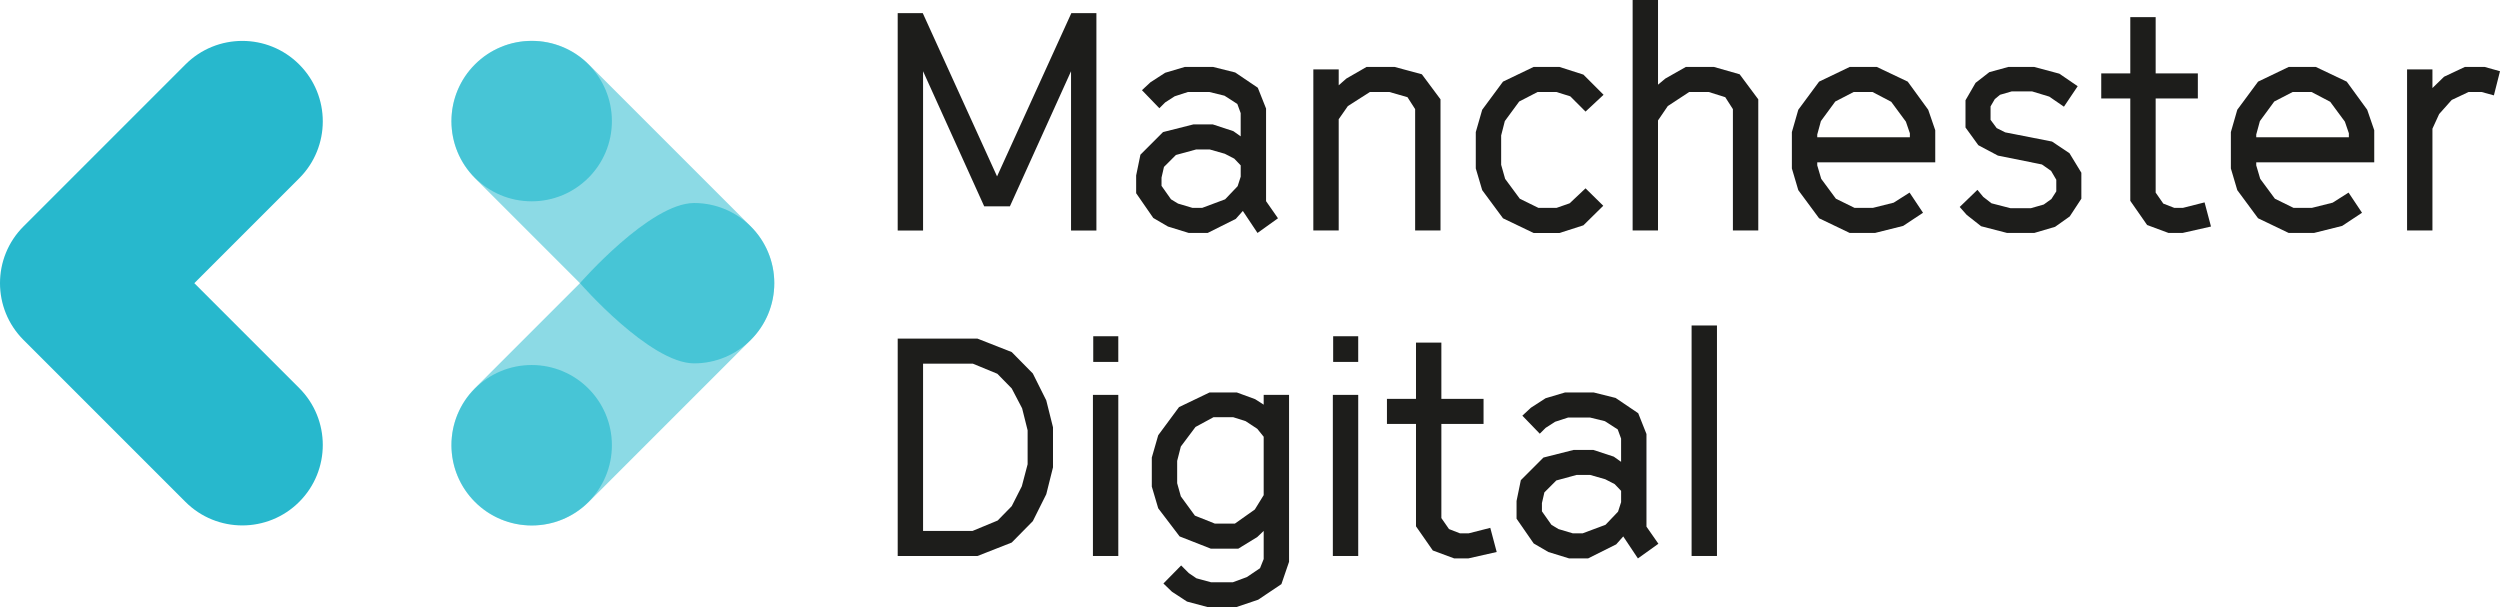<svg xmlns="http://www.w3.org/2000/svg" id="Layer_2" viewBox="0 0 3225.17 783.51"><defs><style>.cls-1{fill:#1d1d1b;}.cls-2{fill:#27b8cd;}.cls-3{opacity:.6;}.cls-3,.cls-4{fill:#1ab7cc;}.cls-4{opacity:.5;}</style></defs><g id="Layer_1-2"><path class="cls-2" d="m386.01,83.18h0c-40.54-40.54-106.26-40.54-146.8,0L30.34,292.05c-40.46,40.46-40.46,106.05,0,146.51l208.87,208.87c40.54,40.54,106.26,40.54,146.8,0h0c40.54-40.54,40.54-106.26,0-146.8l-135.32-135.32,135.32-135.32c40.54-40.54,40.54-106.26,0-146.8Z"></path><path class="cls-4" d="m612.86,83.18h0c40.54-40.54,106.26-40.54,146.8,0l208.87,208.87c40.46,40.46,40.46,106.05,0,146.51l-208.87,208.87c-40.54,40.54-106.26,40.54-146.8,0h0c-40.54-40.54-40.54-106.26,0-146.8l135.32-135.32-135.32-135.32c-40.54-40.54-40.54-106.26,0-146.8Z"></path><path class="cls-3" d="m781.25,534.11c-5.21-12.32-12.68-23.39-22.18-32.9-9.51-9.51-20.57-16.97-32.9-22.18-12.76-5.4-26.31-8.13-40.29-8.13s-27.53,2.74-40.29,8.13c-12.32,5.21-23.39,12.68-32.9,22.18-9.51,9.51-16.97,20.57-22.18,32.9-5.4,12.76-8.13,26.31-8.13,40.29s2.74,27.53,8.13,40.29c5.21,12.32,12.68,23.39,22.18,32.9,9.51,9.51,20.57,16.97,32.9,22.18,12.76,5.4,26.31,8.13,40.29,8.13s27.53-2.74,40.29-8.13c12.32-5.21,23.39-12.68,32.9-22.18,9.51-9.51,16.97-20.57,22.18-32.9,5.4-12.76,8.13-26.31,8.13-40.29s-2.74-27.53-8.13-40.29Zm-11.02-19.59c.96,1.35,1.89,2.73,2.79,4.13,1.79,2.8,3.46,5.69,4.98,8.66.76,1.49,1.49,2.99,2.18,4.52.69,1.53,1.35,3.07,1.96,4.64,1.85,4.7,3.37,9.56,4.53,14.57.77,3.34,1.38,6.73,1.82,10.19.55,4.31.83,8.71.83,13.17h0c0-4.46-.28-8.86-.83-13.17-.44-3.45-1.05-6.85-1.82-10.19-1.16-5-2.67-9.87-4.53-14.57-.62-1.57-1.27-3.11-1.96-4.64-.69-1.53-1.42-3.03-2.18-4.52-1.52-2.97-3.19-5.86-4.98-8.66-.9-1.4-1.83-2.77-2.79-4.13-.96-1.35-1.95-2.68-2.98-3.98,1.02,1.3,2.02,2.63,2.98,3.98Zm-186.94,46.7c.44-3.45,1.05-6.85,1.82-10.19,1.16-5,2.67-9.87,4.53-14.57.62-1.57,1.27-3.11,1.96-4.64.69-1.53,1.42-3.03,2.18-4.52,1.52-2.97,3.19-5.86,4.98-8.66.9-1.4,1.83-2.77,2.79-4.13.96-1.35,1.95-2.68,2.98-3.98-1.02,1.3-2.02,2.63-2.98,3.98-.96,1.35-1.89,2.73-2.79,4.13-1.79,2.8-3.46,5.69-4.98,8.66-.76,1.49-1.49,2.99-2.18,4.52-.69,1.53-1.35,3.07-1.96,4.64-1.85,4.7-3.37,9.56-4.53,14.57-.77,3.34-1.38,6.73-1.82,10.19-.55,4.31-.83,8.71-.83,13.17h0c0-4.46.28-8.86.83-13.17Z"></path><path class="cls-3" d="m781.25,115.92c-5.21-12.32-12.68-23.39-22.18-32.9-9.51-9.51-20.57-16.97-32.9-22.18-12.76-5.4-26.31-8.13-40.29-8.13s-27.53,2.74-40.29,8.13c-12.32,5.21-23.39,12.68-32.9,22.18-9.51,9.51-16.97,20.57-22.18,32.9-5.4,12.76-8.13,26.31-8.13,40.29s2.74,27.53,8.13,40.29c5.21,12.32,12.68,23.39,22.18,32.9,9.51,9.51,20.57,16.97,32.9,22.18,12.76,5.4,26.31,8.13,40.29,8.13s27.53-2.74,40.29-8.13c12.32-5.21,23.39-12.68,32.9-22.18,9.51-9.51,16.97-20.57,22.18-32.9,5.4-12.76,8.13-26.31,8.13-40.29s-2.74-27.53-8.13-40.29Zm5.96,19.44c-.34-1.68-.73-3.35-1.15-5,.43,1.65.81,3.32,1.15,5Zm-4.17-14.72c-.58-1.58-1.2-3.15-1.85-4.7.65,1.55,1.27,3.11,1.85,4.7Zm-3.92-9.28c-.73-1.51-1.49-2.99-2.28-4.46.8,1.47,1.56,2.95,2.28,4.46Zm-4.77-8.79c-.86-1.42-1.76-2.82-2.69-4.2.93,1.38,1.83,2.77,2.69,4.2Zm-10.25-14.05c1.08,1.25,2.14,2.53,3.16,3.83-1.02-1.3-2.08-2.58-3.16-3.83-1.63-1.88-3.32-3.69-5.07-5.45,1.75,1.75,3.45,3.57,5.07,5.45Zm-6.85-7.18c-1.8-1.71-3.65-3.36-5.57-4.94,1.92,1.58,3.77,3.23,5.57,4.94Zm-131.23-9.48c6.08-4.33,12.65-8.01,19.61-10.95,12.37-5.23,25.98-8.13,40.26-8.13s27.89,2.89,40.26,8.13c6.96,2.94,13.53,6.63,19.61,10.95,1.35.96,2.68,1.95,3.98,2.98-1.3-1.02-2.63-2.02-3.98-2.98-6.08-4.33-12.65-8.01-19.61-10.95-12.37-5.23-25.98-8.13-40.26-8.13s-27.89,2.89-40.26,8.13c-6.96,2.94-13.53,6.63-19.61,10.95-1.35.96-2.68,1.95-3.98,2.98,1.3-1.02,2.63-2.02,3.98-2.98Zm-5.92,4.54c-1.92,1.58-3.77,3.23-5.57,4.94,1.8-1.71,3.65-3.36,5.57-4.94Zm-12.42,12.12c1.63-1.88,3.32-3.69,5.07-5.45-1.75,1.75-3.45,3.57-5.07,5.45-1.08,1.25-2.14,2.53-3.16,3.83,1.02-1.3,2.08-2.58,3.16-3.83Zm-7.56,9.86c-.93,1.38-1.83,2.77-2.69,4.2.86-1.42,1.76-2.82,2.69-4.2Zm-5.18,8.53c-.8,1.47-1.56,2.95-2.28,4.46.73-1.51,1.49-2.99,2.28-4.46Zm-4.36,9.04c-.65,1.55-1.27,3.11-1.85,4.7.58-1.58,1.2-3.15,1.85-4.7Zm-4.87,14.41c-.43,1.65-.81,3.32-1.15,5,.34-1.68.73-3.35,1.15-5Z"></path><path class="cls-3" d="m895.45,261.91c-57.12,0-147.27,103.39-147.27,103.39,0,0,90.15,103.47,147.27,103.47s103.43-46.31,103.43-103.43-46.31-103.43-103.43-103.43Z"></path><path class="cls-1" d="m1158.1,16.96h32.34l95.83,210.6,95.83-210.6h32.34v280.4h-32.73V91.89l-78.88,174.32h-33.13l-78.88-174.32v205.47h-32.73V16.96Z"></path><path class="cls-1" d="m1506.73,292.23l-18.93-11.04-22.09-31.94v-22.87l5.52-26.82,29.18-29.18,39.04-9.86h25.24l26.42,8.68,9.46,6.7v-29.97l-4.34-11.83-16.56-10.65-19.32-4.73h-28l-16.96,5.52-12.23,7.89-7.49,7.49-22.48-23.27,11.04-10.25,18.93-12.23,25.24-7.49h36.68l28.4,7.1,29.18,19.72,10.65,26.82v119.5l15.38,22.08-26.42,18.93-18.93-28.4-9.07,10.25-36.28,18.14h-24.45l-26.82-8.28Zm44.17-24.06l29.58-11.04,16.17-16.96,3.94-12.23v-14.59l-8.28-8.68-12.23-6.31-19.32-5.52h-17.75l-26.03,7.1-15.38,15.38-3.16,13.8v10.65l12.23,17.35,9.07,5.52,18.54,5.52h12.62Z"></path><path class="cls-1" d="m1694.3,89.52h32.73v20.51l9.86-8.68,26.03-14.99h36.28l35.1,9.46,24.06,32.34v169.19h-32.73v-156.57l-9.86-15.38-23.27-6.7h-25.24l-28.4,18.14-11.83,16.96v143.55h-32.73V89.52Z"></path><path class="cls-1" d="m1938.96,281.59l-26.82-36.28-8.28-28v-46.93l8.28-28.79,26.82-36.28,39.44-18.93h33.52l30.76,9.86,26.03,26.03-23.27,21.69-19.72-19.72-17.75-5.52h-24.45l-23.66,12.23-18.54,25.24-4.73,18.54v37.86l5.13,18.14,18.93,25.63,24.06,11.83h23.27l16.96-5.92,20.51-19.32,22.87,22.48-25.63,25.24-30.76,9.86h-33.52l-39.44-18.93Z"></path><path class="cls-1" d="m2106.22,0h32.73v109.24l9.46-7.89,26.42-14.99h36.28l33.13,9.46,24.06,32.34v169.19h-32.73v-156.57l-9.86-15.38-21.3-6.7h-25.24l-27.61,18.14-12.62,18.54v141.98h-32.73V0Z"></path><path class="cls-1" d="m2346.74,281.59l-26.82-36.28-8.28-28v-46.93l8.28-28.79,26.82-36.28,39.44-18.93h35.1l39.83,18.93,26.42,36.28,9.07,26.42v41.41h-152.23v3.94l5.13,17.35,18.93,25.63,24.06,11.83h23.66l26.82-6.71,20.51-13.01,17.35,26.03-25.63,16.96-36.28,9.07h-32.73l-39.44-18.93Zm117.13-104.51v-5.13l-5.13-14.99-18.93-25.63-24.06-12.62h-24.45l-23.66,12.23-18.54,25.24-4.73,17.35v3.55h119.5Z"></path><path class="cls-1" d="m2555.76,291.84l-18.54-14.59-9.07-10.25,22.87-22.08,7.49,9.07,10.65,8.28,24.45,6.31h26.42l16.56-4.73,9.86-7.1,6.31-9.86v-14.99l-6.71-11.44-11.83-8.28-56.79-11.44-25.24-13.41-16.56-22.87v-35.1l13.01-22.48,17.75-13.8,24.45-6.7h33.52l32.34,8.68,23.66,16.17-17.75,26.42-18.93-13.01-22.08-6.7h-26.42l-14.99,4.34-6.71,5.52-5.52,9.46v17.35l7.89,10.65,11.04,5.52,60.34,11.83,22.48,14.99,15.38,25.24v33.52l-14.99,22.87-18.93,13.41-26.82,7.89h-35.1l-33.52-8.68Z"></path><path class="cls-1" d="m2769.91,290.26l-21.69-31.16V126.99h-37.47v-32.34h37.47V22.08h32.73v72.57h54.42v32.34h-54.42v121.47l9.86,14.2,14.2,5.52h11.04l28-7.1,8.28,31.16-36.68,8.28h-18.14l-27.61-10.25Z"></path><path class="cls-1" d="m2913.07,281.59l-26.82-36.28-8.28-28v-46.93l8.28-28.79,26.82-36.28,39.44-18.93h35.1l39.83,18.93,26.42,36.28,9.07,26.42v41.41h-152.23v3.94l5.13,17.35,18.93,25.63,24.06,11.83h23.66l26.82-6.71,20.51-13.01,17.35,26.03-25.63,16.96-36.28,9.07h-32.73l-39.44-18.93Zm117.13-104.51v-5.13l-5.13-14.99-18.93-25.63-24.06-12.62h-24.45l-23.66,12.23-18.54,25.24-4.73,17.35v3.55h119.5Z"></path><path class="cls-1" d="m3105.28,89.52h32.73v24.06l14.99-14.59,26.82-12.62h25.63l19.72,5.52-7.89,31.16-15.77-4.34h-16.96l-21.69,10.25-16.17,18.14-8.68,18.93v131.33h-32.73V89.52Z"></path><path class="cls-1" d="m1158.1,436.85h102.93l44.17,17.35,27.21,27.61,17.35,34.71,8.68,34.71v51.66l-8.68,34.71-17.35,34.71-27.21,27.61-44.17,17.35h-102.93v-280.4Zm96.62,248.06l32.34-13.41,18.14-18.54,13.01-25.63,7.49-28.4v-43.78l-7.1-28.4-13.41-25.63-18.54-18.93-31.55-13.01h-64.28v215.73h63.89Z"></path><path class="cls-1" d="m1531.25,776.01l-19.32-12.62-11.04-10.65,22.87-23.27,9.86,9.86,9.86,6.71,18.93,5.13h28l18.14-6.71,16.96-11.44,4.73-11.83v-36.28l-8.28,7.89-24.45,14.99h-35.49l-40.23-15.78-27.61-36.28-8.28-28v-37.47l8.28-28.79,26.82-36.28,39.44-18.93h35.1l23.66,8.68,11.04,7.1v-12.62h32.73v215.33l-9.86,28.79-29.97,20.11-29.18,9.86h-34.71l-28-7.49Zm61.92-100.57l25.63-18.14,11.44-18.54v-75.33l-8.28-10.25-14.99-9.86-16.17-5.13h-25.24l-23.27,12.62-18.93,25.24-4.73,18.54v28.79l4.73,16.96,18.14,24.85,25.63,10.25h26.03Z"></path><path class="cls-1" d="m1719.87,433.78h32.31v33.12h-32.31v-33.12Zm-.41,75.64h32.73v207.84h-32.73v-207.84Z"></path><path class="cls-1" d="m1410.36,433.78h32.31v33.12h-32.31v-33.12Zm-.41,75.64h32.73v207.84h-32.73v-207.84Z"></path><path class="cls-1" d="m1848.42,710.15l-21.69-31.16v-132.12h-37.47v-32.34h37.47v-72.57h32.73v72.57h54.42v32.34h-54.42v121.47l9.86,14.2,14.2,5.52h11.04l28-7.1,8.28,31.16-36.68,8.28h-18.14l-27.61-10.25Z"></path><path class="cls-1" d="m1997.48,712.12l-18.93-11.04-22.09-31.94v-22.87l5.52-26.82,29.18-29.18,39.04-9.86h25.24l26.42,8.68,9.46,6.7v-29.97l-4.34-11.83-16.56-10.65-19.32-4.73h-28l-16.96,5.52-12.23,7.89-7.49,7.49-22.48-23.27,11.04-10.25,18.93-12.23,25.24-7.49h36.68l28.4,7.1,29.18,19.72,10.65,26.82v119.5l15.38,22.08-26.42,18.93-18.93-28.4-9.07,10.25-36.28,18.14h-24.45l-26.82-8.28Zm44.17-24.06l29.58-11.04,16.17-16.96,3.94-12.23v-14.59l-8.28-8.68-12.23-6.31-19.32-5.52h-17.75l-26.03,7.1-15.38,15.38-3.16,13.8v10.65l12.23,17.35,9.07,5.52,18.54,5.52h12.62Z"></path><path class="cls-1" d="m2182.27,419.89h32.73v297.36h-32.73v-297.36Z"></path></g></svg>